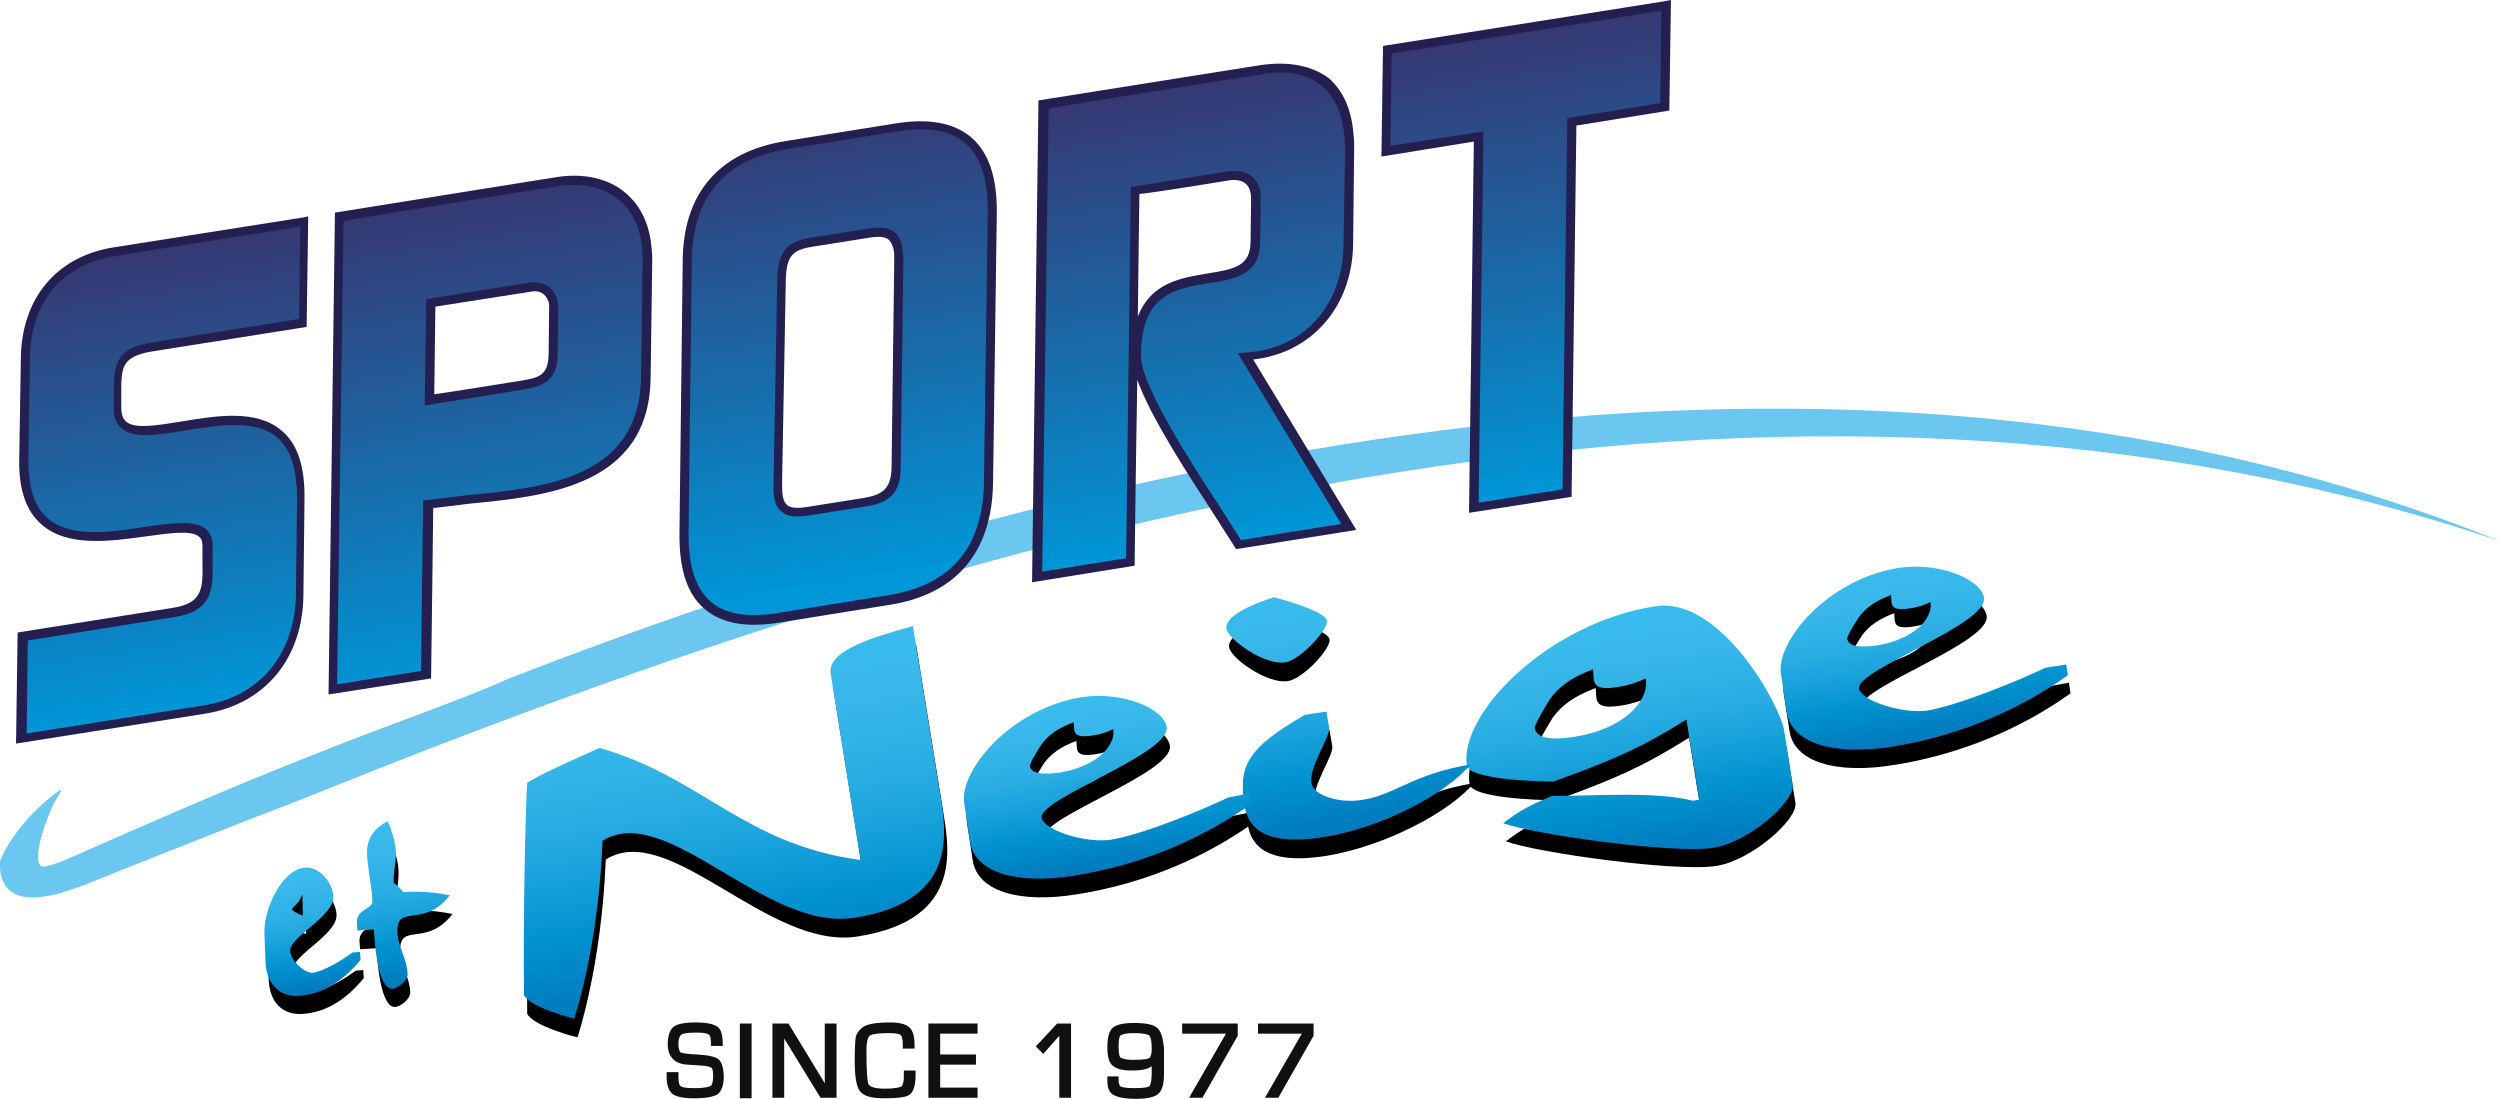 <?xml version="1.0" encoding="utf-8"?>
<!-- Generator: Adobe Illustrator 26.2.1, SVG Export Plug-In . SVG Version: 6.00 Build 0)  -->
<svg version="1.1" id="Calque_1" xmlns="http://www.w3.org/2000/svg" xmlns:xlink="http://www.w3.org/1999/xlink" x="0px" y="0px"
	 viewBox="0 0 468 205.7" style="enable-background:new 0 0 468 205.7;" xml:space="preserve">
<style type="text/css">
	.st0{fill:#6BC6F0;}
	.st1{fill:url(#SVGID_1_);}
	.st2{fill:#231F51;}
	.st3{fill:url(#SVGID_00000041261685261449489770000012835407786513631131_);}
	.st4{fill:url(#SVGID_00000068637511569901777520000005947649136417237162_);}
	.st5{fill:url(#SVGID_00000128477727876782653060000011860385086942245304_);}
	.st6{fill:url(#SVGID_00000144306501855872697600000004739079619530170266_);}
	.st7{fill:url(#SVGID_00000047025952162466930190000001008999476114540471_);}
	.st8{fill:url(#SVGID_00000176757707599513049720000001159359647100626563_);}
	.st9{fill:url(#SVGID_00000163062993357011174870000001864271311926287037_);}
	.st10{fill:url(#SVGID_00000056414300617443027600000000114507968738492032_);}
	.st11{fill:url(#SVGID_00000067932350282438109510000017956812768871528366_);}
	.st12{fill:url(#SVGID_00000028300181922651985990000007659678429505818503_);}
	.st13{fill:url(#SVGID_00000153693963274409972050000006476870724196321920_);}
	.st14{fill:#101011;}
</style>
<g>
	<g>
		<path class="st0" d="M11.2,147.9c1-0.7-1.1,2.2-1.5,3.3c-2.2,5.2-2.6,7.9-2.6,9.4c0.1,1.4,0.7,1.6,0.7,1.6
			c0.9,0.1,2.8-0.5,5.3-1.6c12.7-5.6,28.6-12.6,43-18.3c20.5-8.2,28.7-10.6,39.2-15.3C211.8,81.8,349.7,53.5,468,101.3
			c-135-45.6-281.4-4.2-409.7,47.6c-3.5,1.4-7.1,2.8-10.6,4.1c-10.6,4.2-21.1,8.3-31.5,12.5c-4.1,1.6-7.2,2.4-9.6,2.5
			c-5.4,0.2-6.8-3.1-6.6-6.8C0,161.2,2.5,154.2,11.2,147.9z"/>
	</g>
	<g>
		
			<linearGradient id="SVGID_1_" gradientUnits="userSpaceOnUse" x1="0.398" y1="232.852" x2="0.398" y2="145.675" gradientTransform="matrix(0.987 -0.159 0.159 0.987 1.110383e-02 -96.944)">
			<stop  offset="0" style="stop-color:#0097D8"/>
			<stop  offset="1" style="stop-color:#373772"/>
		</linearGradient>
		<path class="st1" d="M38.3,132.8l-34.4,5.5l0.3-19.1l28.3-4.5c7.5-1.2,6.3-5.6,6.3-12.4C38.9,91.1,4.1,113.5,4.5,86l0.3-18.9
			c0.2-11.3,6.7-18.4,16.8-20l35.5-5.6l-0.3,19L28.4,65c-7.4,1.2-6.4,4.7-6.4,11.3c-0.2,13.5,34.7-12.2,34.3,17.1L56,111.2
			C55.8,122.8,49,131,38.3,132.8z"/>
		<path class="st2" d="M56.8,40.7l-35.5,5.6C10.6,48,4,55.8,3.9,67.2L3.6,86c-0.1,5.7,1.3,9.7,4.2,12.2c4.9,4.3,13,3.1,19.6,2.2
			c4.4-0.6,8.5-1.2,9.9,0.1c0.3,0.2,0.6,0.7,0.6,1.7l0,2.7c0.1,5.3,0.1,8-5.6,8.9l-29,4.6L3,139.2l35.4-5.6l0,0
			c11.2-1.8,18.3-10.3,18.4-22.3l0.2-17.8c0.1-6.2-1.3-10.4-4.3-12.9c-4.7-4-12.1-2.8-18.7-1.7c-4.5,0.7-8.8,1.5-10.4,0
			c-0.6-0.5-0.9-1.4-0.9-2.6V74c0-5.1-0.1-7.2,5.7-8.2l29-4.6l0.3-20.7L56.8,40.7z M8.9,97c-2.1-1.8-3.2-4.6-3.5-8.6
			c-0.1-0.8-0.1-1.5-0.1-2.4l0.3-18.9c0.1-10.6,6-17.6,16.1-19.2c0,0,32.6-5.2,34.5-5.5c0,1.7-0.2,16-0.2,17.3
			c-1.3,0.2-27.5,4.4-27.5,4.4c-7.2,1.1-7.2,4.6-7.2,9.9v2.3c0,0.2,0,0.4,0,0.7c0.1,1.4,0.6,2.5,1.5,3.2c2.3,2,6.7,1.2,11.8,0.4
			c6.2-1,13.2-2.2,17.3,1.3c2.1,1.8,3.3,4.8,3.6,8.9c0.1,0.8,0.1,1.7,0.1,2.7l-0.2,17.8c-0.2,11.1-6.7,19-17,20.7
			c0,0-31.6,5-33.4,5.3c0-1.7,0.2-16.1,0.2-17.4c1.3-0.2,27.5-4.4,27.5-4.4c7.2-1.1,7.2-5.3,7.1-10.6l0-2.7c0-0.2,0-0.3,0-0.5
			c-0.1-1.1-0.5-1.9-1.2-2.6c-2-1.8-6.1-1.2-11.3-0.5C20.5,99.7,13.1,100.7,8.9,97z"/>
		
			<linearGradient id="SVGID_00000016770648740689177590000006638186578997851577_" gradientUnits="userSpaceOnUse" x1="61.284" y1="236.613" x2="61.284" y2="144.903" gradientTransform="matrix(0.987 -0.159 0.159 0.987 1.110383e-02 -96.944)">
			<stop  offset="0" style="stop-color:#0097D8"/>
			<stop  offset="1" style="stop-color:#373772"/>
		</linearGradient>
		<path style="fill:url(#SVGID_00000016770648740689177590000006638186578997851577_);" d="M103.6,66.3c-0.1,4.6-2.3,5.2-6.1,5.8
			l-17,2.7l0.2-18.1l18.6-2.9c2.6-0.4,4.5,1.1,4.4,3.9L103.6,66.3z M120.9,70.6l0.3-21.8c0.2-11.2-7.3-16.3-17.2-14.8l-40.5,6.4
			l-1.2,88.5l17.4-2.8l0.4-31.9C93.9,92.1,120.6,94.1,120.9,70.6z"/>
		<path class="st2" d="M99.1,52.9L79.8,56l-0.3,19.9l18-2.9c4.1-0.7,6.8-1.5,6.9-6.7l0.1-8.6c0-1.6-0.5-2.9-1.5-3.8
			C102,53,100.6,52.7,99.1,52.9z M99.4,54.6c1-0.2,1.9,0,2.5,0.6c0.5,0.5,0.9,1.2,0.9,2.1c0,0.1,0,0.3,0,0.4l-0.1,8.6
			c-0.1,4-1.7,4.4-5.4,5c0,0-14.2,2.3-16,2.5c0-1.7,0.2-15.1,0.2-16.4C82.8,57.2,99.4,54.6,99.4,54.6z"/>
		<path class="st2" d="M103.9,33.2l-41.2,6.6l-1.2,90.2l19.2-3c0,0,0.4-30.4,0.4-31.9c1.2-0.1,6.7-0.8,6.7-0.8
			c14.3-1.4,33.8-3.2,34-23.7l0.3-21.8c0-0.7,0-1.4-0.1-2c-0.3-4.5-1.9-8.1-4.8-10.6C114,33.4,109.2,32.3,103.9,33.2z M104.1,34.9
			c4.9-0.8,9.1,0.2,12,2.7c2.8,2.5,4.3,6.3,4.2,11.3l-0.3,21.8l0,0c-0.3,18.9-18.1,20.6-32.5,22l-8.3,1l0,0.7c0,0-0.4,29.8-0.4,31.2
			c-1.2,0.2-14,2.2-15.7,2.5c0-2,1.2-85.3,1.2-86.7C65.7,41,104.1,34.9,104.1,34.9z"/>
		
			<linearGradient id="SVGID_00000101798429487511523740000011912382050936166273_" gradientUnits="userSpaceOnUse" x1="128.426" y1="229.256" x2="128.426" y2="139.298" gradientTransform="matrix(0.987 -0.159 0.159 0.987 1.110383e-02 -96.944)">
			<stop  offset="0" style="stop-color:#0097D8"/>
			<stop  offset="1" style="stop-color:#373772"/>
		</linearGradient>
		<path style="fill:url(#SVGID_00000101798429487511523740000011912382050936166273_);" d="M167.7,87.7c-0.1,4.4-2,5.8-5.8,6.4
			l-10.7,1.7c-4.3,0.7-5.8-0.5-5.7-5.2l0.7-38.1c0.1-4.6,1.2-6.4,5.6-7.1l10.7-1.7c4.3-0.7,5.7,0.7,5.7,5.3L167.7,87.7z M185,90.4
			l0.7-50.4c0.2-13-6-18-17.9-16.1l-20.6,3.3c-11.6,1.8-18.5,8.9-18.6,21.9L128,99.6c-0.2,13.4,6,18,18,16.1l20.5-3.3
			C178.2,110.5,184.8,103.3,185,90.4z"/>
		<path class="st2" d="M162.5,42.8l-10.7,1.7c-4.6,0.7-6.2,2.7-6.3,7.9l-0.7,38.1c-0.1,2.6,0.3,4.3,1.4,5.2c1.1,1,2.7,1.2,5.2,0.8
			l10.7-1.7c3.9-0.6,6.5-2.1,6.5-7.2l0.5-38.7c0-2.7-0.4-4.4-1.6-5.4C166.5,42.7,164.9,42.4,162.5,42.8z M147.3,94.5
			c-0.7-0.6-0.9-1.8-0.9-3.9l0.7-38.1c0.1-4.4,1.1-5.7,4.9-6.3l10.7-1.7c1.9-0.3,3-0.2,3.7,0.4c0.5,0.5,0.9,1.4,1,2.7
			c0,0.4,0,0.8,0,1.3l-0.5,38.7c-0.1,4-1.8,5-5.1,5.6l-10.7,1.7C149.2,95.2,147.9,95.1,147.3,94.5z"/>
		<path class="st2" d="M167.7,23.1l-20.6,3.3c-12.6,2-19.3,9.9-19.3,22.7l-0.6,50.5c-0.1,6.9,1.4,11.6,4.7,14.4
			c3.2,2.7,7.8,3.6,14.3,2.5l20.5-3.3c12.4-2,19-9.9,19.2-22.8l0.7-50.4c0.1-6.7-1.5-11.5-4.8-14.3C178.6,23,173.9,22.1,167.7,23.1z
			 M133,112.6c-2.8-2.5-4.2-6.7-4.1-13.1l0.6-50.5c0.1-12.1,6.1-19.2,17.9-21.1l20.6-3.3c5.7-0.9,9.9-0.2,12.7,2.2
			c2.9,2.5,4.3,6.9,4.2,13l-0.7,50.4l0,0c-0.2,12.2-6.1,19.3-17.8,21.2l-20.5,3.3C140,115.7,135.8,115,133,112.6z"/>
		
			<linearGradient id="SVGID_00000017501660055611743900000014628671574817802631_" gradientUnits="userSpaceOnUse" x1="194.518" y1="233.192" x2="194.518" y2="145.948" gradientTransform="matrix(0.987 -0.159 0.159 0.987 1.110383e-02 -96.944)">
			<stop  offset="0" style="stop-color:#0097D8"/>
			<stop  offset="1" style="stop-color:#373772"/>
		</linearGradient>
		<path style="fill:url(#SVGID_00000017501660055611743900000014628671574817802631_);" d="M231.8,102c-3.8-6.5-19.3-28-19.2-35.4
			c0.3-21.5,22.2-8.8,22.4-21l0.1-8c0.1-3.7-2.1-5-5.3-4.5l-17.3,2.8l-0.9,69.5l-17.4,2.8l1.2-88.4l40.7-6.5
			c10.5-1.7,16.7,3.7,16.5,15.2L252.3,46c-0.2,12.2-8.4,20.3-19.3,20.8l19.3,31.9L231.8,102z"/>
		<path class="st2" d="M235.9,12.2l-41.5,6.6l-1.2,90.2l19.2-3.1c0,0,0.2-17.7,0.5-34.8c2.5,7,9.3,17.4,14.1,24.8l4.4,6.9l0.6-0.1
			l21.9-3.5c0,0-18-29.8-19.3-31.9c10.9-1.2,18.5-9.8,18.7-21.5l0.2-17.8c0-0.9,0-1.7-0.1-2.5c-0.3-4.8-1.9-8.5-4.7-10.9
			C245.6,12.3,241.2,11.4,235.9,12.2z M236.2,13.9c4.9-0.8,8.7,0,11.4,2.3c2.8,2.4,4.2,6.5,4.2,12.1L251.5,46
			c-0.2,11.4-7.6,19.4-18.4,20l-1.4,0.1c0,0,18.2,30,19.4,32c-2.2,0.3-17.8,2.8-18.8,3c-0.5-0.8-3.8-6-3.8-6
			c-5.5-8.4-14.5-22.3-14.9-28.1c0-0.2,0-0.3,0-0.5C213.6,55,220.1,54,226.3,53c4.7-0.7,9.5-1.5,9.6-7.5l0.1-8c0-0.3,0-0.5,0-0.8
			c-0.1-1.6-0.6-2.8-1.6-3.6c-1.1-1-2.7-1.3-4.7-1l-18,2.9c0,0-0.9,68.1-0.9,69.5c-1.2,0.2-14,2.2-15.7,2.5c0-2,1.2-85.3,1.2-86.7
			C197.5,20,236.2,13.9,236.2,13.9z M229.9,33.8c1-0.2,2.4-0.2,3.3,0.6c0.6,0.5,0.9,1.3,1,2.4c0,0.2,0,0.4,0,0.6l-0.1,8
			c-0.1,4.4-3,5-8.1,5.8c-4.8,0.8-10.6,1.7-13,8.1c0.1-10.3,0.3-22.5,0.3-23C214.6,36.3,229.9,33.8,229.9,33.8z"/>
		
			<linearGradient id="SVGID_00000127016707244806253500000003461770382687480767_" gradientUnits="userSpaceOnUse" x1="264.325" y1="233.252" x2="264.325" y2="146.047" gradientTransform="matrix(0.987 -0.159 0.159 0.987 1.110383e-02 -96.944)">
			<stop  offset="0" style="stop-color:#0097D8"/>
			<stop  offset="1" style="stop-color:#373772"/>
		</linearGradient>
		<path style="fill:url(#SVGID_00000127016707244806253500000003461770382687480767_);" d="M294.2,22.7l-0.9,69.5L275.8,95l0.9-69.5
			l-17.3,2.8l0.3-19L311.9,1l-0.3,19L294.2,22.7z"/>
		<path class="st2" d="M311.8,0.2l-52.9,8.4l-0.3,20.7c0,0,15.6-2.5,17.3-2.8c0,2-0.9,69.5-0.9,69.5l19.2-3c0,0,0.9-68.1,0.9-69.5
			c1.3-0.2,17.4-2.8,17.4-2.8L312.8,0L311.8,0.2z M311,2c0,1.7-0.2,16-0.2,17.3c-1.3,0.2-17.4,2.8-17.4,2.8s-0.9,68.1-0.9,69.5
			c-1.2,0.2-14,2.2-15.7,2.5c0-2,0.9-69.5,0.9-69.5S262,27,260.3,27.3c0-1.7,0.2-16,0.2-17.3C261.9,9.8,309.1,2.3,311,2z"/>
	</g>
	<g>
		<g>
			<g>
				<path d="M334.5,140.3c-0.8-5-12.1-25.3-24.2-23.3c-20.3,3.2-36.7,20.3-35.2,29.8c0.4,2.5,12.1,3,16.2,3
					c10.8-3.9,16.3-6.3,24.9-11.7l2.4,15l-1.2,0.2c-7.1-1.8-18-0.9-26.4-0.9c-4.2,1.8-5.8,2.6-9.1,5.1c5.6,2.1,32.1,5.8,39.4,4.6
					c6.5-1,15.3-8.7,14.8-11.8L334.5,140.3z M295.4,141.3c-3.7,0.6-7.2,0.6-7.6-1.5c-0.1-0.6,2.4-4.7,2.9-5.5c1.7-2.3,4-4,8-5.5
					c0.3,2.1-0.6,4.1,4.7,3.3c1.9-0.3,3.5-0.8,5.2-1.5C309.3,134.8,304.3,139.9,295.4,141.3z"/>
			</g>
		</g>
		<path d="M176.4,150.9c1.1,7.1,4.6,21.2-15.8,24.4c-16.7,2.7-35.3-21.9-47.2-14.4c-0.8,20.1-5.3,33.3-5.3,33.3s-8.1-2-9.4-4.4
			c-0.2-13.5,0.3-36.7,0.6-39.8c3.7-2.2,9.3-4.5,13.5-6.5c19.3,5.4,26.9,17.9,48.9,21l-5.6-34.9c-0.7-4.5,8.7-7,15.4-8.9
			L176.4,150.9z"/>
		<path d="M241.1,127.5c-3.9,0.6-10.7-4.3-11-6.3c-0.4-2.4,5-4.8,8.9-5.9c2.7,0.7,9.7,2.8,9.9,4.4
			C249.2,121.3,244.1,127,241.1,127.5z M248.4,160.2c-9.9,1.6-14-1-14.8-5.7c-1.2-7.5,0.2-10.8,11.3-17.2l4-0.6l0.5,3
			c0.3,1.7-3.8,7.3-3.3,10.4c0.4,2.3,5.2,3.9,9.7,3.1c5.9-0.9,9.3-4.8,20.1-6.6C271.3,152.1,259.2,158.4,248.4,160.2z"/>
		<g>
			<path d="M383.4,128.5c-5,2.4-16.2,7-22,7.9c-4.7,0.8-12.5-1.8-12.9-4.1c-0.6-3.6,24.2-12,23.4-17c-0.6-3.6-8.6-6.7-15.9-5.6
				c-13.3,2.1-23.1,13.8-22.1,20l1.1,7.2c0.9,5.7,8.6,8.1,19.6,6.3c13.2-2.1,24.5-7.3,33-13.4l-0.3-2L383.4,128.5z M346.4,123
				c-0.1-0.5,1.8-3.5,2.2-4.1c1.3-1.7,3-3,6-4.1c0.2,1.5-0.5,3.1,3.5,2.5c1.4-0.2,2.7-0.6,3.9-1.2c0.5,3.2-3.3,7-9.9,8.1
				C349.3,124.6,346.7,124.6,346.4,123z"/>
		</g>
		<path d="M230.5,152.8c-5,2.4-16.2,7-22,7.9c-4.7,0.7-12.5-1.8-12.9-4.1c-0.6-3.6,24.2-12,23.4-17c-0.6-3.6-8.6-6.7-15.9-5.6
			c-13.3,2.1-23.1,13.8-22.1,19.9l1.1,7.2c0.9,5.7,8.6,8.1,19.6,6.3c13.2-2.1,24.5-7.3,33-13.4l-0.3-2L230.5,152.8z M193.3,146.9
			c-0.1-0.5,1.8-3.5,2.2-4.1c1.3-1.7,3-3,6-4.1c0.2,1.5-0.5,3.1,3.5,2.5c1.4-0.2,2.7-0.6,3.9-1.2c0.5,3.2-3.3,7-9.9,8.1
			C196.2,148.5,193.6,148.5,193.3,146.9z"/>
		<g>
			<path d="M57.3,174.9c-0.4-0.2-0.8-0.4-1.2-0.6l0.1,0c-0.4-0.1-0.7-0.4-1-0.7c0.1-0.1,0.7-0.7,0.7-0.8c0.7-0.8,0.8-1,1.2-2
				L57.3,174.9z M68.1,183.1l-0.1-1.5l-1.4,0.1c-1.7,1.3-5.5,3.6-7.5,3.8c-1.6,0.1-4.1-2.4-4.2-4.1c-0.1-2.6,8.3-6.5,8.1-10.2
				c-0.1-2.6-2.7-5.6-5.2-5.4c-4.5,0.3-8,7.9-7.7,12.4l0.2,5.3c0.2,4.2,2.7,6.6,6.4,6.3C61.3,189.5,65.1,186.8,68.1,183.1z"/>
			<path d="M74.9,178.2c0.1,2.4,1.8,4.9,1.9,7.5c0.1,1.3-1.9,2.8-2.8,2.8c-2.8,0.2-3.4-8.8-3.5-11l-3.1,0.2l-0.1-1.5
				c-0.1-2.6,3-2.4,3-4.1c-0.1-3-0.9-5.9-1-8.8c-0.1-3,1.6-4.9,3.8-6.1c0.7,1.8,1.4,3.7,1.5,5.7c0.1,2-0.4,3.9-0.4,5.9
				c0.7,0.3,1.2,0.9,1.8,1.7c2.9-0.2,5.8,0,8.7,0.6C79.8,177.5,74.7,172.4,74.9,178.2z"/>
		</g>
	</g>
	<g>
		<g>
			<g>
				
					<linearGradient id="SVGID_00000070802940438810729810000004912288253671581884_" gradientUnits="userSpaceOnUse" x1="-472.567" y1="166.346" x2="-472.567" y2="120.015" gradientTransform="matrix(0.987 -0.159 0.159 0.987 747.805 -78.389)">
					<stop  offset="0" style="stop-color:#0079BD"/>
					<stop  offset="4.268044e-02" style="stop-color:#007DC0"/>
					<stop  offset="0.234" style="stop-color:#0091CF"/>
					<stop  offset="0.426" style="stop-color:#19A2DB"/>
					<stop  offset="0.618" style="stop-color:#2DAFE4"/>
					<stop  offset="0.81" style="stop-color:#37B7EA"/>
					<stop  offset="1" style="stop-color:#3ABBED"/>
				</linearGradient>
				<path style="fill:url(#SVGID_00000070802940438810729810000004912288253671581884_);" d="M334,136.8c-0.8-5-12.1-25.3-24.2-23.3
					c-20.3,3.2-36.7,20.3-35.2,29.8c0.4,2.5,12.1,3,16.2,3c10.8-3.9,16.3-6.2,24.9-11.6l2.4,15l-1.2,0.2c-7.1-1.8-18-0.9-26.4-0.9
					c-4.2,1.8-5.8,2.6-9.1,5.1c5.6,2.1,32.1,5.8,39.4,4.6c6.5-1,15.3-8.7,14.8-11.8L334,136.8z M294.9,137.9
					c-3.7,0.6-7.2,0.6-7.6-1.6c-0.1-0.6,2.4-4.7,2.9-5.5c1.7-2.3,4-4,8-5.5c0.3,2.1-0.6,4.2,4.7,3.3c1.9-0.3,3.5-0.8,5.2-1.6
					C308.8,131.4,303.7,136.5,294.9,137.9z"/>
			</g>
		</g>
		
			<linearGradient id="SVGID_00000000930926248515125280000017371514650096254085_" gradientUnits="userSpaceOnUse" x1="93.454" y1="301.116" x2="93.454" y2="238.665" gradientTransform="matrix(0.987 -0.159 0.159 0.987 1.110383e-02 -96.944)">
			<stop  offset="0" style="stop-color:#0079BD"/>
			<stop  offset="4.268044e-02" style="stop-color:#007DC0"/>
			<stop  offset="0.234" style="stop-color:#0091CF"/>
			<stop  offset="0.426" style="stop-color:#19A2DB"/>
			<stop  offset="0.618" style="stop-color:#2DAFE4"/>
			<stop  offset="0.81" style="stop-color:#37B7EA"/>
			<stop  offset="1" style="stop-color:#3ABBED"/>
		</linearGradient>
		<path style="fill:url(#SVGID_00000000930926248515125280000017371514650096254085_);" d="M175.8,147.4c1.1,7.2,4.6,21.2-15.8,24.4
			c-16.7,2.7-35.3-21.9-47.2-14.4c-0.8,20.1-5.3,33.3-5.3,33.3s-8.1-2-9.4-4.4c-0.2-13.5,0.3-36.7,0.6-39.8
			c3.7-2.2,9.3-4.5,13.5-6.5c19.3,5.5,26.9,18,48.9,21l-5.6-34.9c-0.7-4.5,8.7-7,15.4-8.9L175.8,147.4z"/>
		
			<linearGradient id="SVGID_00000070102535708827344850000003132561093564971967_" gradientUnits="userSpaceOnUse" x1="212.34" y1="289.687" x2="212.34" y2="243.865" gradientTransform="matrix(0.987 -0.159 0.159 0.987 1.110383e-02 -96.944)">
			<stop  offset="0" style="stop-color:#0079BD"/>
			<stop  offset="4.268044e-02" style="stop-color:#007DC0"/>
			<stop  offset="0.234" style="stop-color:#0091CF"/>
			<stop  offset="0.426" style="stop-color:#19A2DB"/>
			<stop  offset="0.618" style="stop-color:#2DAFE4"/>
			<stop  offset="0.81" style="stop-color:#37B7EA"/>
			<stop  offset="1" style="stop-color:#3ABBED"/>
		</linearGradient>
		<path style="fill:url(#SVGID_00000070102535708827344850000003132561093564971967_);" d="M240.6,124c-3.9,0.6-10.7-4.3-11-6.3
			c-0.4-2.4,5-4.7,8.9-5.9c2.7,0.7,9.7,2.8,9.9,4.4C248.7,117.8,243.5,123.5,240.6,124z M247.8,156.7c-9.9,1.6-14-1-14.8-5.7
			c-1.2-7.5,0.2-10.8,11.3-17.2l4-0.6l0.5,3c0.3,1.7-3.8,7.3-3.3,10.4c0.4,2.3,5.2,3.9,9.7,3.1c5.9-0.9,9.3-4.8,20.1-6.6
			C270.7,148.6,258.7,155,247.8,156.7z"/>
		<g>
			
				<linearGradient id="SVGID_00000121250951502571008470000013857190235099750330_" gradientUnits="userSpaceOnUse" x1="320.369" y1="289.846" x2="320.369" y2="256.998" gradientTransform="matrix(0.987 -0.159 0.159 0.987 1.110383e-02 -96.944)">
				<stop  offset="0" style="stop-color:#0079BD"/>
				<stop  offset="4.268044e-02" style="stop-color:#007DC0"/>
				<stop  offset="0.234" style="stop-color:#0091CF"/>
				<stop  offset="0.426" style="stop-color:#19A2DB"/>
				<stop  offset="0.618" style="stop-color:#2DAFE4"/>
				<stop  offset="0.81" style="stop-color:#37B7EA"/>
				<stop  offset="1" style="stop-color:#3ABBED"/>
			</linearGradient>
			<path style="fill:url(#SVGID_00000121250951502571008470000013857190235099750330_);" d="M382.9,125c-5,2.4-16.2,7-22,8
				c-4.7,0.7-12.5-1.8-12.9-4.1c-0.6-3.5,24.2-12,23.4-17c-0.6-3.6-8.6-6.7-15.9-5.6c-13.4,2.1-23.1,13.8-22.1,19.9l1.1,7.2
				c0.9,5.7,8.6,8.1,19.6,6.4c13.2-2.1,24.5-7.3,33-13.4l-0.3-2L382.9,125z M345.8,119.6c-0.1-0.5,1.8-3.5,2.2-4.1
				c1.3-1.7,3-3,6-4.1c0.2,1.5-0.5,3.1,3.5,2.5c1.4-0.2,2.7-0.6,3.9-1.2c0.5,3.2-3.3,7-9.9,8.1C348.7,121.2,346.1,121.2,345.8,119.6
				z"/>
		</g>
		
			<linearGradient id="SVGID_00000007405689859933909380000011777110555584466607_" gradientUnits="userSpaceOnUse" x1="165.5" y1="289.633" x2="165.5" y2="256.791" gradientTransform="matrix(0.987 -0.159 0.159 0.987 1.110383e-02 -96.944)">
			<stop  offset="0" style="stop-color:#0079BD"/>
			<stop  offset="4.268044e-02" style="stop-color:#007DC0"/>
			<stop  offset="0.234" style="stop-color:#0091CF"/>
			<stop  offset="0.426" style="stop-color:#19A2DB"/>
			<stop  offset="0.618" style="stop-color:#2DAFE4"/>
			<stop  offset="0.81" style="stop-color:#37B7EA"/>
			<stop  offset="1" style="stop-color:#3ABBED"/>
		</linearGradient>
		<path style="fill:url(#SVGID_00000007405689859933909380000011777110555584466607_);" d="M229.9,149.3c-5,2.4-16.2,7-22,7.9
			c-4.7,0.7-12.5-1.8-12.9-4.1c-0.6-3.6,24.2-12,23.4-17c-0.6-3.6-8.5-6.7-15.8-5.6c-13.4,2.1-23.1,13.8-22.1,19.9l1.1,7.2
			c0.9,5.7,8.6,8.1,19.6,6.3c13.2-2.1,24.5-7.3,33-13.4l-0.3-2L229.9,149.3z M192.8,143.4c-0.1-0.5,1.8-3.5,2.2-4.1
			c1.3-1.7,3-3,6-4.1c0.2,1.5-0.5,3.1,3.5,2.5c1.4-0.2,2.7-0.6,3.9-1.2c0.5,3.2-3.3,7-9.9,8.1C195.6,145,193,145,192.8,143.4z"/>
		<g>
			
				<linearGradient id="SVGID_00000134237910483470803270000013545202656132512137_" gradientUnits="userSpaceOnUse" x1="14.113" y1="288.707" x2="14.113" y2="265.086" gradientTransform="matrix(0.987 -0.159 0.159 0.987 1.110383e-02 -96.944)">
				<stop  offset="0" style="stop-color:#0079BD"/>
				<stop  offset="4.268044e-02" style="stop-color:#007DC0"/>
				<stop  offset="0.234" style="stop-color:#0091CF"/>
				<stop  offset="0.426" style="stop-color:#19A2DB"/>
				<stop  offset="0.618" style="stop-color:#2DAFE4"/>
				<stop  offset="0.81" style="stop-color:#37B7EA"/>
				<stop  offset="1" style="stop-color:#3ABBED"/>
			</linearGradient>
			<path style="fill:url(#SVGID_00000134237910483470803270000013545202656132512137_);" d="M56.7,171.4c-0.4-0.1-0.8-0.3-1.2-0.5
				l0.1,0c-0.4-0.1-0.7-0.4-1-0.7c0.1-0.1,0.7-0.8,0.8-0.8c0.7-0.8,0.8-1,1.2-2L56.7,171.4z M67.5,179.7l-0.1-1.5l-1.4,0.1
				c-1.7,1.3-5.5,3.6-7.5,3.8c-1.6,0.1-4.1-2.4-4.2-4.1c-0.1-2.6,8.3-6.5,8.1-10.2c-0.1-2.6-2.7-5.6-5.2-5.4
				c-4.5,0.3-7.9,7.9-7.7,12.4l0.2,5.3c0.2,4.2,2.7,6.6,6.4,6.3C60.7,186.1,64.5,183.3,67.5,179.7z"/>
			
				<linearGradient id="SVGID_00000012449303497676969550000017278699414033473468_" gradientUnits="userSpaceOnUse" x1="32.021" y1="290.111" x2="32.021" y2="259.12" gradientTransform="matrix(0.987 -0.159 0.159 0.987 1.110383e-02 -96.944)">
				<stop  offset="0" style="stop-color:#0079BD"/>
				<stop  offset="4.268044e-02" style="stop-color:#007DC0"/>
				<stop  offset="0.234" style="stop-color:#0091CF"/>
				<stop  offset="0.426" style="stop-color:#19A2DB"/>
				<stop  offset="0.618" style="stop-color:#2DAFE4"/>
				<stop  offset="0.81" style="stop-color:#37B7EA"/>
				<stop  offset="1" style="stop-color:#3ABBED"/>
			</linearGradient>
			<path style="fill:url(#SVGID_00000012449303497676969550000017278699414033473468_);" d="M74.4,174.7c0.1,2.4,1.8,4.9,1.9,7.6
				c0.1,1.3-1.9,2.8-2.8,2.8c-2.8,0.2-3.4-8.8-3.5-11.1l-3.1,0.2l-0.1-1.5c-0.1-2.6,3-2.4,2.9-4.1c-0.1-3-0.9-5.9-1-8.8
				c-0.1-3,1.6-4.9,3.9-6.1c0.7,1.8,1.4,3.7,1.5,5.7c0.1,2-0.5,3.9-0.4,5.9c0.7,0.4,1.2,1,1.8,1.7c2.9-0.2,5.8,0,8.7,0.6
				C79.3,174,74.1,168.9,74.4,174.7z"/>
		</g>
	</g>
</g>
<g>
	<path class="st14" d="M134.5,198.3c-0.6-0.5-2-0.8-4.1-0.9c-2.2-0.1-2.8-0.3-3-0.4c-0.1-0.1-0.4-0.4-0.4-1.7c0-0.8,0.2-1.3,0.5-1.6
		c0.3-0.2,1-0.4,2.9-0.4c1.6,0,2.1,0.2,2.3,0.4c0.2,0.1,0.4,0.5,0.4,1.8v0.3h2.2v-0.3c0-1.7-0.3-2.8-1-3.3c-0.7-0.5-2-0.8-4.1-0.8
		c-2.1,0-3.4,0.3-4.1,0.8c-0.7,0.6-1.1,1.7-1.1,3.3c0,2.3,1.3,3.7,3.7,3.8l3,0.2c1,0.1,1.4,0.3,1.5,0.4c0.1,0.1,0.3,0.4,0.3,1.4
		c0,1.5-0.3,1.9-0.5,2c-0.2,0.1-0.8,0.4-3,0.4c-1.9,0-2.4-0.2-2.6-0.4c-0.2-0.1-0.4-0.5-0.4-1.9v-0.7h-2.2l0,0.9
		c0,1.6,0.4,2.6,1.1,3.2c0.7,0.5,2,0.8,4,0.8c2.3,0,3.8-0.3,4.5-0.8c0.7-0.6,1.1-1.7,1.1-3.4C135.4,199.8,135.1,198.8,134.5,198.3z"
		/>
	<rect x="138.5" y="191.6" class="st14" width="2.2" height="14"/>
	<polygon class="st14" points="154.4,202.8 147.6,191.6 144.6,191.6 144.6,205.5 146.8,205.5 146.8,194.4 153.6,205.5 156.6,205.5 
		156.6,191.6 154.4,191.6 	"/>
	<path class="st14" d="M169.2,201.6c0,1.2-0.3,1.7-0.5,1.8c-0.2,0.1-0.9,0.4-3.1,0.4c-2.2,0-2.8-0.5-3-0.8c-0.2-0.4-0.4-1.8-0.4-6.4
		c0-2,0.4-2.5,0.6-2.7c0.2-0.2,1-0.5,3.7-0.5c1.5,0,2,0.2,2.1,0.4c0.2,0.1,0.4,0.5,0.4,1.8l0,0.7h2.2l0-0.7c0-1.6-0.3-2.7-1-3.3
		c-0.7-0.6-1.8-0.9-3.6-0.9c-2.6,0-4.3,0.3-5.1,0.9c-0.7,0.5-1.1,1.1-1.3,1.8c-0.1,0.6-0.2,2.1-0.2,4.4c0,3,0.3,4.9,1,5.8
		c0.7,0.9,2.2,1.3,4.5,1.3c2.6,0,4.2-0.2,4.8-0.7c0.7-0.5,1.1-1.7,1.1-3.7v-0.8h-2.2L169.2,201.6z"/>
	<polygon class="st14" points="173.8,205.5 183,205.5 183,203.6 176,203.6 176,199.3 182.7,199.3 182.7,197.4 176,197.4 176,193.5 
		183,193.5 183,191.6 173.8,191.6 	"/>
	<polygon class="st14" points="193.9,195.9 195.3,197.3 198.3,193.9 198.3,205.5 200.5,205.5 200.5,191.6 197.9,191.6 	"/>
	<path class="st14" d="M216.6,192.4c-0.7-0.6-2.1-0.9-4.2-0.9c-2.1,0-3.4,0.3-4.1,0.9c-0.7,0.6-1,1.9-1,3.7c0,1.7,0.3,2.8,1,3.4
		c0.7,0.6,1.8,0.9,3.6,0.9c1.7,0,2.9-0.2,3.7-0.8v1.2c0,1.9-0.3,2.3-0.4,2.5c-0.2,0.2-0.8,0.4-2.8,0.4c-1.8,0-2.4-0.2-2.6-0.3
		c-0.3-0.2-0.4-0.8-0.4-1.2l0-0.7h-2.1l0,0.3c0,0.3,0,0.5,0,0.6c0,1.3,0.4,2.2,1.2,2.6c0.7,0.4,2.1,0.7,4.1,0.7
		c2.1,0,3.5-0.3,4.2-0.9c0.7-0.6,1.1-1.8,1.1-3.6l0-1.4l0-3.6C217.7,194.3,217.4,193.1,216.6,192.4z M209.8,193.8
		c0.2-0.1,0.7-0.4,2.5-0.4c2,0,2.6,0.3,2.8,0.4c0.2,0.2,0.5,0.7,0.5,2.5c0,1.3-0.3,1.7-0.5,1.8c-0.2,0.1-0.9,0.3-3,0.3
		c-1.6,0-2.1-0.3-2.3-0.4c-0.2-0.1-0.4-0.6-0.4-2.1C209.4,194.4,209.6,193.9,209.8,193.8z"/>
	<polygon class="st14" points="221.3,193.5 229.5,193.5 222.6,205.5 225.1,205.5 231.7,193.9 231.7,191.6 221.3,191.6 	"/>
	<polygon class="st14" points="235.5,191.6 235.5,193.5 243.7,193.5 236.8,205.5 239.3,205.5 245.9,193.9 245.9,191.6 	"/>
</g>
</svg>

